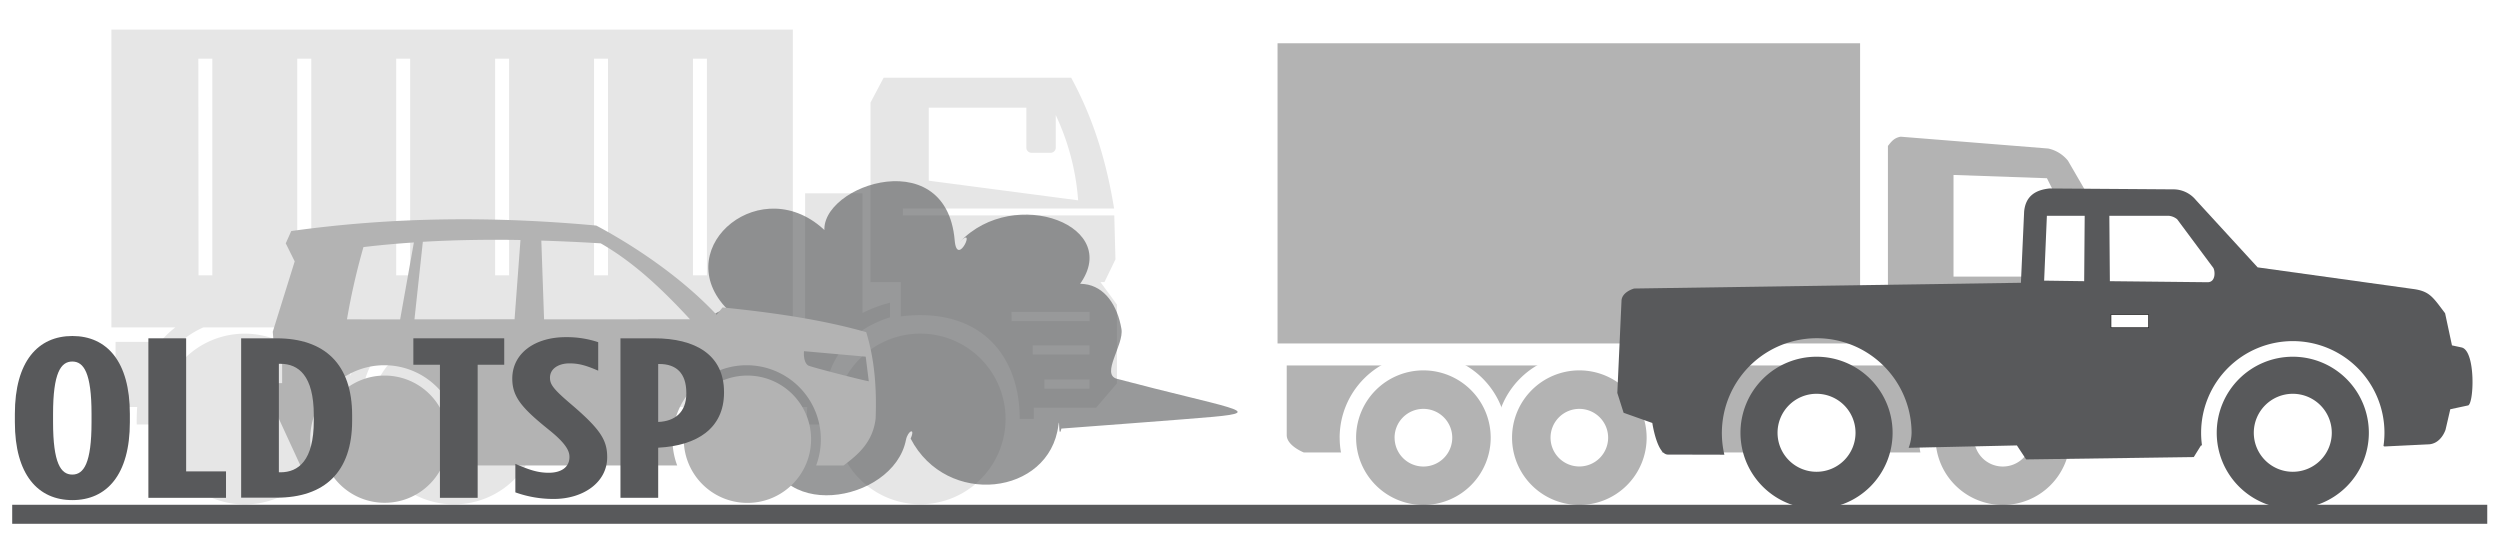 <svg id="4457aa2e-21f5-4569-b40d-70152fcc851d" data-name="Layer 1" xmlns="http://www.w3.org/2000/svg" xmlns:xlink="http://www.w3.org/1999/xlink" viewBox="0 0 909.81 196.67"><defs><style>.\31 bdbab55-9608-4a53-9854-9f911a9d2f57,.\32 c5e6735-773c-49ca-8a6a-f3084712c55a,.\33 0faa5df-7a5a-480a-9871-a59fe155d2fb{fill:none;}.\30 7a1eaec-d44b-4d5d-9b65-a5e158224442{clip-path:url(#8234d752-a087-4faa-bf0e-13f2801d7ea9);}.\31 0856482-5bed-4d6d-b8db-0e07adf67482{fill:#e6e6e6;}.\33 2ec5301-dcaf-42a4-bbb5-7fa2c1430cd4,.\36 dedb6d7-6453-40cf-83a1-d4482b0fa99b{fill:#58595b;}.\33 2ec5301-dcaf-42a4-bbb5-7fa2c1430cd4{opacity:0.61;}.e9c2cb3e-621d-4cda-9af5-682e7ba5a6a3{clip-path:url(#d0ef04af-60a0-43a4-addb-6d0da2694f3b);}.\37 131af33-746e-4187-bb5e-0a80039344ec{fill:#b3b3b3;}.\39 be32bff-78ee-4cca-96b0-6d746d92ee53{fill:#fff;}.\33 0faa5df-7a5a-480a-9871-a59fe155d2fb{stroke:#1a1a1a;stroke-linejoin:round;stroke-width:0.24px;}.\31 bdbab55-9608-4a53-9854-9f911a9d2f57{stroke:#58595b;stroke-width:6.92px;}.b7cd99f8-1af9-4044-a417-237ebe85e2e9{clip-path:url(#61077b7b-45f7-4a3a-b833-adb58df3aa86);}.b0a42f04-9667-4954-a4b1-0798e466c386{clip-path:url(#7b7eb229-4b7b-46e9-a26f-9905c0bac1a8);}</style><clipPath id="8234d752-a087-4faa-bf0e-13f2801d7ea9"><rect class="2c5e6735-773c-49ca-8a6a-f3084712c55a" x="40.54" y="10.78" width="365.94" height="172.72"/></clipPath><clipPath id="d0ef04af-60a0-43a4-addb-6d0da2694f3b"><rect class="2c5e6735-773c-49ca-8a6a-f3084712c55a" x="464.89" y="15.78" width="313.41" height="173.99"/></clipPath><clipPath id="61077b7b-45f7-4a3a-b833-adb58df3aa86"><rect class="2c5e6735-773c-49ca-8a6a-f3084712c55a" x="99.04" y="79.77" width="219.73" height="103.22"/></clipPath><clipPath id="7b7eb229-4b7b-46e9-a26f-9905c0bac1a8"><rect class="2c5e6735-773c-49ca-8a6a-f3084712c55a" x="-22.7" y="97.33" width="399.05" height="105.41"/></clipPath></defs><title>Artboard 1</title><g class="07a1eaec-d44b-4d5d-9b65-a5e158224442"><path class="10856482-5bed-4d6d-b8db-0e07adf67482" d="M343.91,143.41a12.76,12.76,0,1,0,3.75,9.05,12.77,12.77,0,0,0-3.75-9.05m-15,1a1.53,1.53,0,1,0,0,2.16,1.53,1.53,0,0,0,0-2.16m7.45-1.84a1.54,1.54,0,1,0-1.54,1.53,1.54,1.54,0,0,0,1.54-1.53m6.57,4a1.53,1.53,0,1,0-2.18-2.16,1.53,1.53,0,0,0,2.18,2.16M344.8,154a1.54,1.54,0,1,0-1.53-1.54A1.54,1.54,0,0,0,344.8,154m-4,6.57a1.54,1.54,0,1,1,2.18-2.17,1.54,1.54,0,0,1-2.18,2.17m-7.45,1.84a1.54,1.54,0,1,1,1.54,1.54,1.54,1.54,0,0,1-1.54-1.54m-6.57-4a1.54,1.54,0,0,1,2.17,2.18,1.54,1.54,0,1,1-2.17-2.18M325,150.94a1.54,1.54,0,1,0,1.54,1.54,1.54,1.54,0,0,0-1.54-1.54m9.92-29.53a31.05,31.05,0,1,0,21.95,9.1,30.91,30.91,0,0,0-21.95-9.1m-160.62,22a12.8,12.8,0,1,1-9-3.74,12.77,12.77,0,0,1,9,3.74m-15,1a1.53,1.53,0,1,1-2.17,0,1.52,1.52,0,0,1,2.17,0m7.45-1.84a1.54,1.54,0,1,1-1.53-1.54,1.53,1.53,0,0,1,1.53,1.54m6.58,4a1.53,1.53,0,0,1-2.17,0,1.53,1.53,0,0,1,2.17-2.16,1.52,1.52,0,0,1,0,2.16m1.83,7.45a1.54,1.54,0,1,1,1.54-1.54,1.54,1.54,0,0,1-1.54,1.54m-4,6.57a1.54,1.54,0,1,0,0-2.17,1.55,1.55,0,0,0,0,2.17m-7.45,1.84a1.54,1.54,0,1,0,1.54-1.54,1.54,1.54,0,0,0-1.54,1.54m-6.57-4a1.56,1.56,0,0,0,0,2.18,1.54,1.54,0,1,0,2.17-2.18,1.55,1.55,0,0,0-2.17,0m-1.84-7.45a1.54,1.54,0,1,1-1.53,1.54,1.54,1.54,0,0,1,1.53-1.54m9.92-29.53a31.05,31.05,0,1,1-21.95,9.1,30.95,30.95,0,0,1,21.95-9.1m-67.08,22a12.78,12.78,0,1,1-9-3.74,12.74,12.74,0,0,1,9,3.74m-15,1a1.53,1.53,0,1,1-2.17,0,1.52,1.52,0,0,1,2.17,0m7.45-1.84A1.54,1.54,0,1,1,89.08,141a1.54,1.54,0,0,1,1.53,1.54m6.58,4a1.53,1.53,0,0,1-2.17,0,1.53,1.53,0,0,1,2.17-2.16,1.54,1.54,0,0,1,0,2.16M99,154a1.54,1.54,0,1,1,1.53-1.54A1.54,1.54,0,0,1,99,154m-4,6.57a1.53,1.53,0,1,0,0-2.17,1.53,1.53,0,0,0,0,2.17m-7.45,1.84a1.54,1.54,0,1,0,1.53-1.54,1.53,1.53,0,0,0-1.53,1.54m-6.57-4a1.54,1.54,0,1,0,2.17,0,1.55,1.55,0,0,0-2.17,0m-1.84-7.45a1.54,1.54,0,1,1-1.53,1.54,1.55,1.55,0,0,1,1.53-1.54m9.91-29.53a31.07,31.07,0,1,1-21.94,9.1,30.93,30.93,0,0,1,21.94-9.1m33.54-2.26h16.91a33.43,33.43,0,0,0-11.92,17.65,52.65,52.65,0,0,0-5-17.65M293,70.36v54.06H200.6a40.07,40.07,0,0,0-2.23-5.27h90.17V10.78h-248V119.15H63.82a32.26,32.26,0,0,0-5.49,5.27H42.06v23.69h7.87c-.15,2-.21,4.17-.17,6.37h5.48c-.57-16.56,4.72-29,18.75-35.33h29.83c12.78,5.12,19.3,17.72,19.59,35.33H131c-.57-16.56,4.71-29,18.75-35.33h29.41c13.23,5.18,20,17.85,20,33.39h4.9c0-1.5,0-3,0-4.43h89.7c-.14,2-.19,4.17-.14,6.37h5.75c-.65-19.18,6.16-33.14,24.52-39v-5.32a48.73,48.73,0,0,0-10,3.73V70.36Zm62.48,32.31.18.09,0-.09Zm12.69,14.17h28.36v-3.31H368.12ZM375.83,129h20.65v-3.31H375.83Zm4.26,12.45h16.39V138.1H380.09ZM252.18,21.35h5.09v78.86h-5.09Zm-36,0h5.09v78.86h-5.09Zm-36,0h5.09v78.86h-5.09Zm-36,0h5.09v78.86h-5.09Zm-72,0h5.09v78.86H72.25Zm36,0h5.1v78.86h-5.1ZM338,39.19V65.76l54.36,7.14a87.66,87.66,0,0,0-8.14-31V53.72a1.89,1.89,0,0,1-1.89,1.89h-6.92a1.89,1.89,0,0,1-1.9-1.89V39.19Zm62.49,63.48,6,8.19v28.67l-7.56,8.82H376.24c0,1.35,0,2.71,0,4.09h-5.15c0-23.49-14.73-40.79-43.28-37.3V102.67h-11V37.3l4.76-9h68.26c8.51,15.62,13,31.53,15.62,47.58H328.59v2.51h76.92l.43,16-4,8.26Z"/></g><path class="32ec5301-dcaf-42a4-bbb5-7fa2c1430cd4" d="M262.64,112.94c5.08-1.88,4.89,2.78,1.11-1.42-19.75-22,13.84-49.75,36.85-27.26,2.93,2.85,2.57,9.66-.06,2.25-6.22-17.55,43.75-36.3,46.9,1,.87,10.18,8.1-6.06,1.85.57,19.75-20.94,60.57-5.76,42.88,16.41-4,5-8.76-2.37,2.46-1.11,7.39.83,12.05,7.74,13.49,16.32,1,5.75-7.66,16.57-1.6,18.17,40.36,10.66,55,12,35,13.82-8.76.81-50,3.88-55.25,4.28-1.14,4.57-.59-5.16-1.1-1.16-3.23,25.51-40.7,30-53.77,4.8,1.86-4.11-1-3-1.71.53-4.55,23-49.93,30.87-50.78-1.34,0-.31,3.82.29,0,0-35.51-2.62-32.29-39.92-16.25-45.84"/><g class="e9c2cb3e-621d-4cda-9af5-682e7ba5a6a3"><path class="7131af33-746e-4187-bb5e-0a80039344ec" d="M762.87,100.67H710.93v-37l34,1.19ZM691.7,49.75c-2.43.4-3.48,1.9-4.64,3.37V133H468.27v25.35c0,3.88,6.23,6.32,6.23,6.32H771.75s6.55-1.61,6.55-7v-50a21,21,0,0,0-4.65-12.88L752.58,58.49a12.66,12.66,0,0,0-7.17-4.44l-53.71-4.3m-14.77-34h-212V125h212Z"/><path class="9be32bff-78ee-4cca-96b0-6d746d92ee53" d="M698.39,159.29a30.48,30.48,0,1,0,30.48-30.49,30.49,30.49,0,0,0-30.48,30.49"/><path class="7131af33-746e-4187-bb5e-0a80039344ec" d="M704.39,159.29a24.49,24.49,0,1,0,24.48-24.5,24.48,24.48,0,0,0-24.48,24.5"/><path class="9be32bff-78ee-4cca-96b0-6d746d92ee53" d="M718.39,159.29a10.49,10.49,0,1,0,10.48-10.49,10.47,10.47,0,0,0-10.48,10.49"/><path class="9be32bff-78ee-4cca-96b0-6d746d92ee53" d="M544.28,159.29a30.48,30.48,0,1,0,30.48-30.49,30.49,30.49,0,0,0-30.48,30.49"/><path class="7131af33-746e-4187-bb5e-0a80039344ec" d="M550.27,159.29a24.49,24.49,0,1,0,24.49-24.5,24.49,24.49,0,0,0-24.49,24.5"/><path class="9be32bff-78ee-4cca-96b0-6d746d92ee53" d="M564.28,159.29a10.48,10.48,0,1,0,10.48-10.49,10.47,10.47,0,0,0-10.48,10.49"/><path class="9be32bff-78ee-4cca-96b0-6d746d92ee53" d="M487.54,159.29A30.48,30.48,0,1,0,518,128.8a30.48,30.48,0,0,0-30.47,30.49"/><path class="7131af33-746e-4187-bb5e-0a80039344ec" d="M493.52,159.29a24.49,24.49,0,1,0,24.5-24.5,24.48,24.48,0,0,0-24.5,24.5"/><path class="9be32bff-78ee-4cca-96b0-6d746d92ee53" d="M507.53,159.29A10.49,10.49,0,1,0,518,148.8a10.47,10.47,0,0,0-10.48,10.49"/></g><path class="6dedb6d7-6453-40cf-83a1-d4482b0fa99b" d="M790.65,68.91a10.61,10.61,0,0,1,8.47,3.87L821.61,97.3,878,105.14c6.26.79,7.37,3,11.83,8.86l2.5,11.69,3.48.75c5.29,1.13,4.54,21.13,2.27,21.13l-6.36,1.36L890,156.35s-1.63,5.37-6.51,5.37l-15.67.76-2.35-.76L801,162.1l-2.64,4.24-61,.85L734,162.1l-39.39.87a16.7,16.7,0,0,0,1.06-5.49,34.52,34.52,0,1,0-68.13,8L607,165.43c-4,0-5.68-11.5-5.68-11.5l-10.45-3.71L588.58,143l1.52-33.38c0-3.4,4.61-4.62,4.61-4.62l140.75-2.09,1.17-25.92c.53-5.63,4.11-7.87,9.23-8.4Zm-44.79-.37"/><path class="9be32bff-78ee-4cca-96b0-6d746d92ee53" d="M767.64,78.53l.19,23.8,35.57.38c3.2,0,2.74-4.61,1.92-5.43l-13-17.49a5.67,5.67,0,0,0-3.1-1.26Zm-22.73,0-1,23.6,14.57.2.19-23.8Zm13.79,0"/><rect class="9be32bff-78ee-4cca-96b0-6d746d92ee53" x="768.23" y="114.47" width="13.72" height="4.8"/><rect class="30faa5df-7a5a-480a-9871-a59fe155d2fb" x="768.23" y="114.47" width="13.72" height="4.8"/><path class="6dedb6d7-6453-40cf-83a1-d4482b0fa99b" d="M688.76,157.5a27.68,27.68,0,1,0-27.68,27.68,27.68,27.68,0,0,0,27.68-27.68Zm0,0"/><path class="9be32bff-78ee-4cca-96b0-6d746d92ee53" d="M675.27,157.5a14.19,14.19,0,1,0-14.19,14.19,14.19,14.19,0,0,0,14.19-14.19Zm0,0"/><path class="9be32bff-78ee-4cca-96b0-6d746d92ee53" d="M867.76,157.5a33.36,33.36,0,1,0-33.36,33.36,33.37,33.37,0,0,0,33.36-33.36Zm0,0"/><path class="6dedb6d7-6453-40cf-83a1-d4482b0fa99b" d="M862.08,157.5a27.68,27.68,0,1,0-27.68,27.68,27.68,27.68,0,0,0,27.68-27.68Zm0,0"/><path class="9be32bff-78ee-4cca-96b0-6d746d92ee53" d="M848.59,157.5a14.19,14.19,0,1,0-14.19,14.19,14.19,14.19,0,0,0,14.19-14.19Zm0,0"/><line class="1bdbab55-9608-4a53-9854-9f911a9d2f57" x1="4.44" y1="187.16" x2="905.17" y2="187.16"/><g class="b7cd99f8-1af9-4044-a417-237ebe85e2e9"><path class="7131af33-746e-4187-bb5e-0a80039344ec" d="M135.61,164.37,132.49,174a16,16,0,0,1-3.88-2.86,16.24,16.24,0,0,1-2.47-3.18Zm-.5-7-11.06.52a15.93,15.93,0,0,1,4.56-9.34l.52-.49Zm6.14-3.17-2.69-10.28c.45,0,.91-.06,1.37-.06a15.87,15.87,0,0,1,8.29,2.32Zm9.5,17.43a15.89,15.89,0,0,1-8.08,4l0-10.23Zm-4.5-12.4,8.59-5.16a15.85,15.85,0,0,1,1.09,5.79,15.4,15.4,0,0,1-.24,2.73Zm-9.12-3.52-4-9.06,1.76-.77,4,9.12a5.24,5.24,0,0,0-1.78.71m-2,6.07-9.49,2-.38-1.88,9.56-2V160a5.23,5.23,0,0,0,.31,1.77m4.92,3.32-1.49,9.54-1.89-.3,1.49-9.54a5.11,5.11,0,0,0,1.75.3Zm4.75-3.62,8.61,4.69-.93,1.67-8.57-4.67a5,5,0,0,0,.89-1.69M143.08,156l7.63-6.4,1.22,1.47-7.61,6.38a5.22,5.22,0,0,0-1.24-1.45m124.55,8.34L264.52,174a16.13,16.13,0,0,1-6.35-6Zm-.5-7-11.05.52a15.87,15.87,0,0,1,4.56-9.34l.51-.49Zm6.14-3.17-2.68-10.28c.45,0,.9-.06,1.36-.06a15.94,15.94,0,0,1,8.3,2.32Zm9.51,17.43a15.93,15.93,0,0,1-8.08,4l0-10.23Zm-4.51-12.4,8.6-5.16a15.85,15.85,0,0,1,1.08,5.79,16.4,16.4,0,0,1-.23,2.73Zm-9.12-3.52-4-9.06,1.75-.77,4,9.12a5.32,5.32,0,0,0-1.78.71m-2,6.07-9.48,2-.39-1.88,9.56-2V160a5.49,5.49,0,0,0,.31,1.77m4.93,3.32-1.5,9.54-1.89-.3,1.49-9.54a5.17,5.17,0,0,0,1.76.3Zm4.75-3.62,8.6,4.69-.92,1.67-8.57-4.67a5.16,5.16,0,0,0,.89-1.69M275.1,156l7.63-6.4L284,151.1l-7.61,6.38A5.1,5.1,0,0,0,275.1,156M272,136.68a23.17,23.17,0,1,1-16.37,6.78A23,23,0,0,1,272,136.68m-132,0a23.15,23.15,0,1,1-16.38,6.78,23.08,23.08,0,0,1,16.38-6.78m58-20.46-1-28.66q10.67.33,21.62,1c12.33,7.09,22.55,16.91,32.48,27.63Zm-47.17,0L153.88,88c11.49-.67,23.35-.86,35.53-.66l-2.15,28.85Zm50.2,8.58h10a1.5,1.5,0,0,1,0,3h-10a1.5,1.5,0,0,1,0-3m-42.53,0h10a1.5,1.5,0,0,1,0,3h-10a1.5,1.5,0,0,1,0-3m156.55,5,1.12,8.94c-.27.15-21.2-5.19-22-5.71-2-1.24-1.58-5.23-1.58-5.23ZM126.27,116.22a244,244,0,0,1,6-26.3q9-1.07,18.35-1.68l-5,28Zm-19-21.16q-4,12.82-8,25.66c.08,1.1.17,2.21.25,3.31h3.16v15.4H99V147l10.32,22.4h5.29a27,27,0,1,1,50.56,0h81.28a27,27,0,1,1,50.56,0H307c5.51-4.11,10.62-8.59,11.66-17,.41-10.72-.28-21.28-3.42-31.52-16.51-4.68-34.22-7.15-52.28-9-.72.89-1.44,1.79-2.17,2.68-13.46-14.37-31.27-25.81-43.8-32.47-36.57-3.37-73.5-3.26-111,2-.67,1.49-1.33,3-2,4.47,1.08,2.19,2.17,4.37,3.25,6.55"/></g><g class="b0a42f04-9667-4954-a4b1-0798e466c386"><path class="6dedb6d7-6453-40cf-83a1-d4482b0fa99b" d="M5.41,153.64v-3c0-19.16,8.44-28.36,20.93-28.36s20.92,9.2,20.92,28.36v3c0,19.15-8.44,28.36-20.92,28.36S5.41,172.79,5.41,153.64Zm27.9,0v-3c0-14.93-2.81-19.07-7-19.07s-7,4.14-7,19.07v3c0,14.92,2.81,19.07,7,19.07S33.31,168.56,33.31,153.64Z"/><path class="6dedb6d7-6453-40cf-83a1-d4482b0fa99b" d="M54,123.12H67.74v48.43H82.25v9.62H54Z"/><path class="6dedb6d7-6453-40cf-83a1-d4482b0fa99b" d="M87.76,123.12h12.83c17.55,0,27.56,9.37,27.56,28v2c0,18.66-10,28-27.56,28H87.76Zm13.73,9.29v39.47h.56c6.53,0,12.15-4.23,12.15-18.74v-2c0-14.51-5.62-18.74-12.15-18.74Z"/><path class="6dedb6d7-6453-40cf-83a1-d4482b0fa99b" d="M160.1,132.74h-9.67v-9.62H183.5v9.62h-9.67v48.43H160.1Z"/><path class="6dedb6d7-6453-40cf-83a1-d4482b0fa99b" d="M187.55,179.18V168.81c4.84,2.08,8,3.24,12.15,3.24,4.39,0,7.54-1.91,7.54-5.73,0-1.9-.79-4.56-7.54-9.95-9.67-7.79-13.27-11.86-13.27-18.57,0-9.21,8.21-15.1,19.46-15.1a35.84,35.84,0,0,1,11.81,1.83v10.36c-4.27-1.82-6.86-2.65-10.46-2.65-3.82,0-7.09,1.82-7.09,5.22,0,2.41,1.13,4.07,7.65,9.62,10.8,9.21,13.17,13.11,13.17,19.33,0,9.12-8.67,15.17-19.47,15.17A40.94,40.94,0,0,1,187.55,179.18Z"/><path class="6dedb6d7-6453-40cf-83a1-d4482b0fa99b" d="M225.8,123.12h12.27c15,0,25.42,6,25.42,19.57v.17c0,13.1-9.9,19.32-23.85,20.06h-.11v18.25H225.8Zm13.84,30.43c5.74-.25,10.13-3.31,10.13-10.36V143c0-7.38-3.83-10.53-9.79-10.53h-.45v21.06Z"/></g></svg>